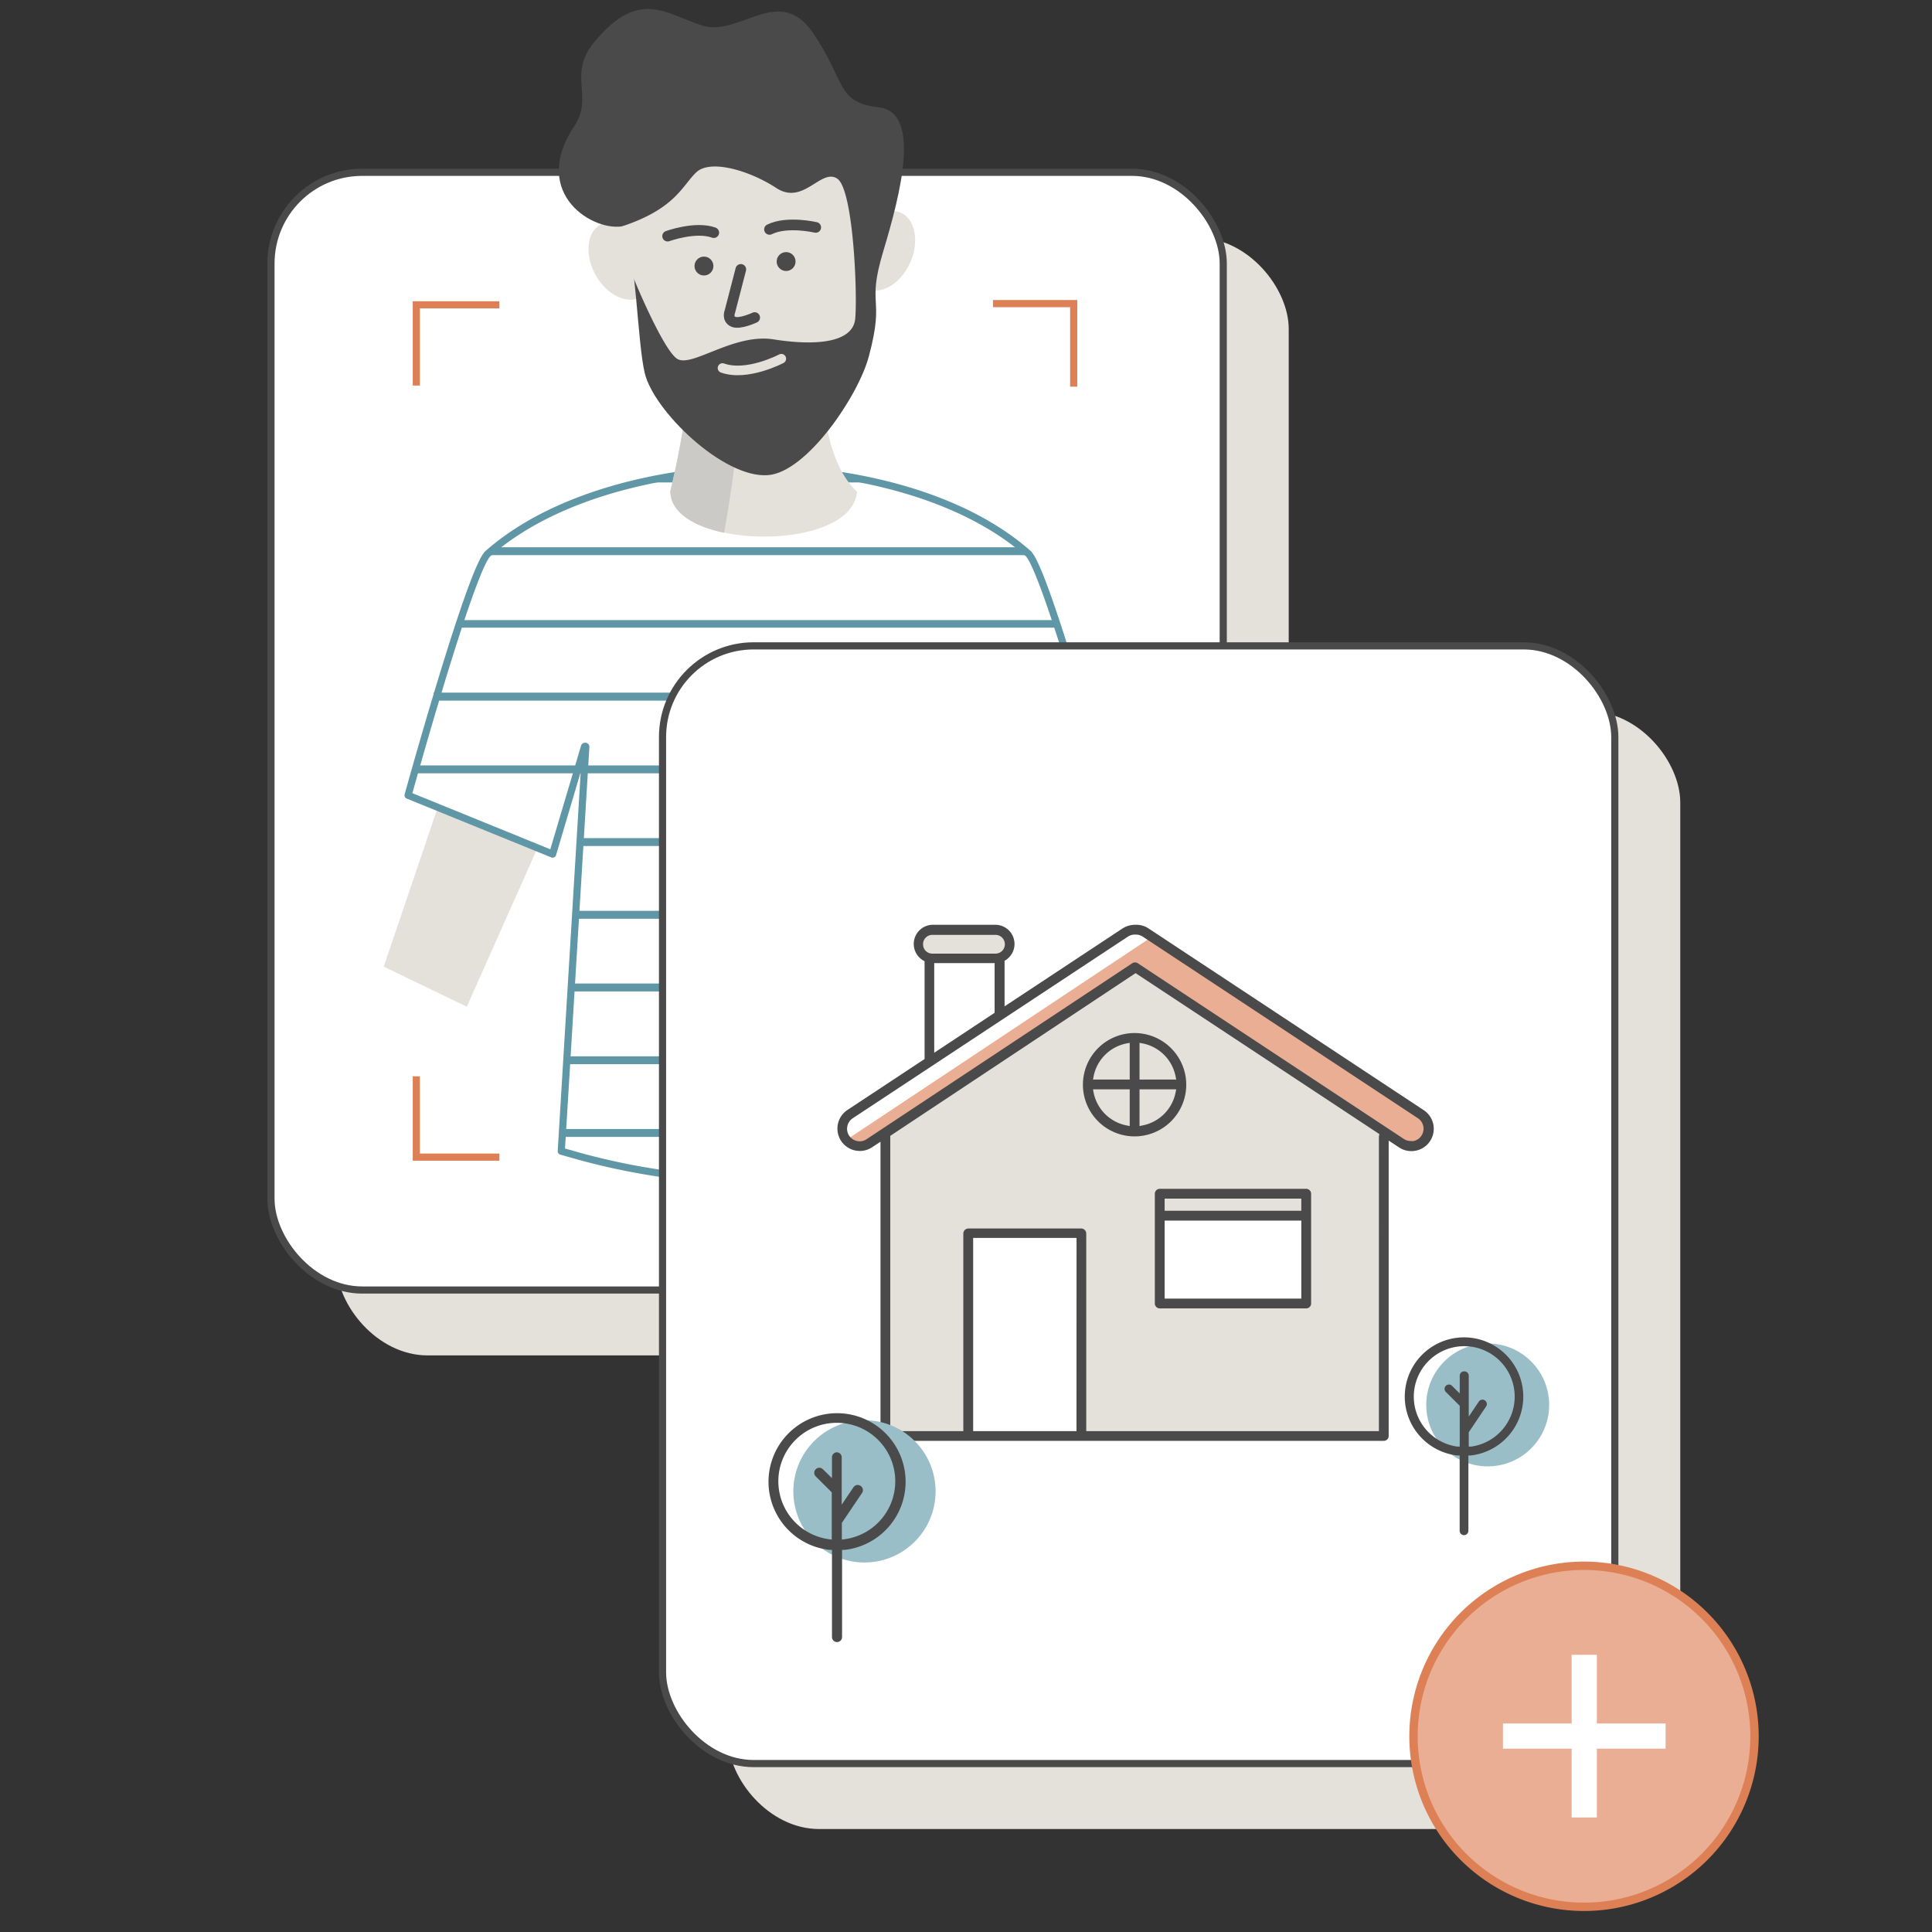 <svg xmlns="http://www.w3.org/2000/svg" id="illustrations" viewBox="0 0 270 270"><rect x="0" y="0" width="270" height="270" fill="#333333" stroke="none"/><defs><style>.cls-1{fill:#e4e0da}.cls-2,.cls-4{fill:#fff}.cls-2,.cls-9{stroke:#4a4a4a}.cls-15,.cls-2,.cls-3{stroke-miterlimit:10}.cls-15,.cls-3,.cls-9{fill:none}.cls-3{stroke:#de8056}.cls-4{stroke:#6097a7;fill-rule:evenodd}.cls-4,.cls-9{stroke-linecap:round;stroke-linejoin:round}.cls-5{fill:#6097a7}.cls-8{fill:#4a4a4a}.cls-9{stroke-width:1.49px}.cls-11{fill:#9abec7}.cls-15{stroke:#fff;stroke-width:3.52px}</style></defs><rect width="133.08" height="156.2" x="47.02" y="33.22" class="cls-1" rx="12.74"/><rect width="133.08" height="156.2" x="37.87" y="24.08" class="cls-2" rx="12.74"/><path d="M58.18 53.88V42.6h11.61M138.77 42.43h11.28v11.61M58.18 150.42v11.29h11.61M138.77 161.87h11.28v-11.61" class="cls-3"/><path d="m61.03 113.27-7.4 21.82 11.6 5.6 9.81-22.01zM137.87 118.08l5.8 16.61 23.62-4.41-1.2-12.2-12.41.8-2.4-6.21z" class="cls-1"/><path d="M105.91 165a95.59 95.59 0 0 0 24.83-3.35l2.74-.77-3.48-56.53a.1.1 0 0 1 .19 0l4.46 15 20.19-8.22s-8.76-31.69-11.17-33.79C131.19 66.37 111 65.77 111 65.77h-5.06" class="cls-4"/><path d="M106 165a95.65 95.65 0 0 1-24.83-3.35l-2.73-.77 3.43-56.52a.1.1 0 0 0-.19 0l-4.45 15-20.2-8.22s8.77-31.69 11.18-33.79C80.76 66.37 101 65.77 101 65.77h5" class="cls-4"/><path d="M116.58 66.31c1.74.25 3.79.6 6 1.11H91c3.53-.58 6.49-1 7.86-1.11ZM143.71 77.27a1.76 1.76 0 0 1 .26.31H67.79l1.38-1.1h73.61c.31.26.63.52.93.79M147.93 87.72H64.29l-.1-1.06h83.39c.12.34.23.71.35 1.06M151.09 97.91h-89.9l-.62-1.11h90.19ZM131 107h22.71c.11.4.21.77.31 1.11h-22.67ZM130.27 108.07H58.3l.05-1.1h71.85zM130.89 118.23H80.65l.05-1.1h50.12zM131.5 128.4H80.19l.04-1.11h51.21zM132.12 138.56H79.44l.05-1.11h52.56zM132.74 148.72H78.79l.05-1.1h53.83zM133.35 158.88H78.33l.05-1.1h54.91z" class="cls-5"/><path d="M93.69 68.6a118.78 118.78 0 0 0 3-19l18.39-.19s-1.34 13.59 4.69 19.32c-.77 8.65-26.22 8.07-26.08-.13" class="cls-1"/><path d="m104.07 49.7 11-.16v-.1l-18.39.19a118.78 118.78 0 0 1-3 19c0 3 3.26 4.93 7.52 5.83a209.15 209.15 0 0 0 2.87-24.76" style="fill:#cccac6"/><path d="M120.2 38.71C117 49.76 112.85 58 101.76 58c-7.46 0-11.88-9.69-13.51-21.09-2.2-15.43 8.31-20.39 17.13-19.91s19.54 5.6 14.82 21.71" style="fill:#fccb9f"/><path d="M127.23 36.64c-1.28 2.94-4 4.61-6 3.73s-2.63-4-1.35-6.92 4-4.61 6-3.73 2.63 3.98 1.35 6.92M83.22 38.4c-1.55-2.81-1.24-5.95.69-7s4.76.35 6.31 3.16 1.24 6-.7 7-4.75-.35-6.3-3.16" class="cls-1"/><path d="M83.13 5.77c6.23-7.39 9.81-3.87 15-2.21s10.76-5.87 15.46 1 3.2 9.74 9.22 10.44 3 12.21.62 20.14.29 6.07-2 14.63c-1.43 5.5-8.68 16.23-14.1 16.63-6.22.49-16-9-17.23-14.28-1-4.1-1.24-16.58-2.85-20.55-4.1 1-13.32-4.39-7-13.94 2.81-4.15-1.05-7.19 2.88-11.86" class="cls-8"/><path d="M87 31.61c7.43-2.47 8.36-5.7 10.32-7.54s7.4-.26 11.18 2.21 6.23-2.81 8.5-1.32 2.84 16.11 2.52 19.57-5.73 3.8-11.4 2.9-11.55 4.09-13.54 2.68-6.1-11.27-6.37-12.11A33.43 33.43 0 0 1 87 31.61" class="cls-1"/><circle cx="109.86" cy="36.55" r="1.32" class="cls-8"/><circle cx="98.38" cy="37.18" r="1.32" class="cls-8"/><path d="m103.53 37.65-1.53 5.9s-.42 1 .47 1.41 3-.58 3-.58M114 31.78s-4-.94-6.46.28M93.3 33s3.9-1.42 6.45-.49" class="cls-9"/><path d="M109.19 50.13s-4.78 2.53-8.22 1.3" style="fill:none;stroke-linecap:round;stroke-linejoin:round;stroke:#e4e0da;stroke-width:1.34px"/><rect width="133.08" height="156.2" x="101.74" y="99.41" class="cls-1" rx="12.74"/><rect width="133.08" height="156.2" x="92.59" y="90.26" class="cls-2" rx="12.74"/><circle cx="207.91" cy="196.34" r="8.59" class="cls-11"/><path d="M205.21 213.93v-10.52h.29a8.28 8.28 0 1 0-1.8 0h.29v10.52a.61.61 0 0 0 .61.61.61.61 0 0 0 .61-.61M204 192.25v2.49l-1.08-1.07a.58.58 0 0 0-.43-.18.61.61 0 0 0-.61.61.62.62 0 0 0 .18.43l1.94 1.93v5.7h-.37a7.05 7.05 0 1 1 2 0h-.37v-2l2.43-3.61a.61.61 0 0 0-.17-.84.61.61 0 0 0-.85.16l-1.41 2.1v-5.71a.61.61 0 0 0-.61-.61.61.61 0 0 0-.65.6" class="cls-8"/><path d="m118.54 159.13 42.22-28.06 38.43 25.31.26 2.49-1.97 1.31-38.68-24.52-37.77 24.39-1.7.13z" style="fill:#eaae94"/><path d="M192.7 158.84V200h-40.89v-27.6a.72.72 0 0 0-.72-.72h-15.77a.72.72 0 0 0-.7.71V200h-10.2v-41.26l.18-.12L158.7 136l.18.12 33.88 22.37Z" class="cls-1"/><path d="M123.73 201.36h69.66a.68.68 0 0 0 .68-.68V159.4l1.45.95a3.07 3.07 0 0 0 1.71.52 3.12 3.12 0 0 0 1.73-5.73l-38.45-25.39a3.07 3.07 0 0 0-1.8-.51 3.33 3.33 0 0 0-1.83.51l-16.49 10.89v-6.37l.15-.09a2.68 2.68 0 0 0-1.43-4.94h-8.83a2.68 2.68 0 0 0-1.24 5l.17.09V148l-10.78 7.12a3.12 3.12 0 0 0 3.45 5.21l1.17-.77v41.1a.68.68 0 0 0 .68.7m26.71-1.36H136v-27h14.45Zm42.26-41.15V200h-40.89v-27.6a.72.72 0 0 0-.72-.72h-15.77a.72.72 0 0 0-.7.71V200h-10.2v-41.26l.18-.12L158.7 136l.18.12 33.88 22.37ZM139 134.6v6.94l-8.44 5.58V134.6Zm-17.9 24.61a1.71 1.71 0 0 1-1.32.25 1.73 1.73 0 0 1-1.11-.75 1.7 1.7 0 0 1-.25-1.32 1.73 1.73 0 0 1 .75-1.11l38.45-25.38a1.75 1.75 0 0 1 1-.29 1.85 1.85 0 0 1 1.09.29l38.45 25.38a1.75 1.75 0 0 1 .49 2.43 1.7 1.7 0 0 1-1.11.75 1.45 1.45 0 0 1-.35 0 1.78 1.78 0 0 1-1-.29L159 134.61a.72.72 0 0 0-.76 0Z" class="cls-8"/><path d="M158.56 144.37a7.22 7.22 0 1 0 7.22 7.22 7.23 7.23 0 0 0-7.22-7.22m-.68 13-.39-.08a5.84 5.84 0 0 1-4.67-4.67l-.07-.38h5.13Zm0-6.5h-5.13l.07-.39a5.84 5.84 0 0 1 4.67-4.67l.39-.07Zm6.42 1.75a5.84 5.84 0 0 1-4.67 4.67l-.38.08v-5.13h5.13Zm.08-1.75h-5.13v-5.13l.38.07a5.84 5.84 0 0 1 4.67 4.67ZM182.55 166.14h-20.47a.69.69 0 0 0-.69.69v15.33a.69.69 0 0 0 .69.69h20.47a.69.69 0 0 0 .68-.69v-15.33a.69.69 0 0 0-.68-.69m-.69 3.07h-19.1v-1.7h19.1Z" class="cls-8"/><path d="M162.76 170.58h19.1v10.9h-19.1z" style="fill:#fff"/><path d="M129 131.94a1.29 1.29 0 0 1 1.29-1.29h8.83a1.31 1.31 0 0 1 0 2.62h-8.83a1.29 1.29 0 0 1-1.29-1.33" class="cls-1"/><circle cx="120.81" cy="208.42" r="9.94" class="cls-11"/><path d="M117.68 228.78V216.6h.34a9.58 9.58 0 1 0-2.08 0h.33v12.18a.7.7 0 0 0 .71.7.7.7 0 0 0 .7-.7m-1.41-25.09v2.88l-1.27-1.24a.73.73 0 0 0-.5-.21.71.71 0 0 0-.5.21.67.67 0 0 0-.21.5.71.71 0 0 0 .21.5l2.24 2.23v6.6l-.43-.06a8.17 8.17 0 1 1 2.27 0l-.43.06v-2.33l2.81-4.17a.7.7 0 0 0-.19-1 .7.7 0 0 0-1 .19l-1.64 2.43v-6.61a.7.7 0 0 0-.7-.71.71.71 0 0 0-.66.73" class="cls-8"/><path d="M238.22 225.8a23.83 23.83 0 1 0 0 33.7 23.84 23.84 0 0 0 0-33.7Z" style="stroke-miterlimit:10;stroke:#de8056;fill:#eaae94;stroke-width:1.17px"/><path d="M221.4 231.26v22.73M210.04 242.62h22.73" class="cls-15"/></svg>
